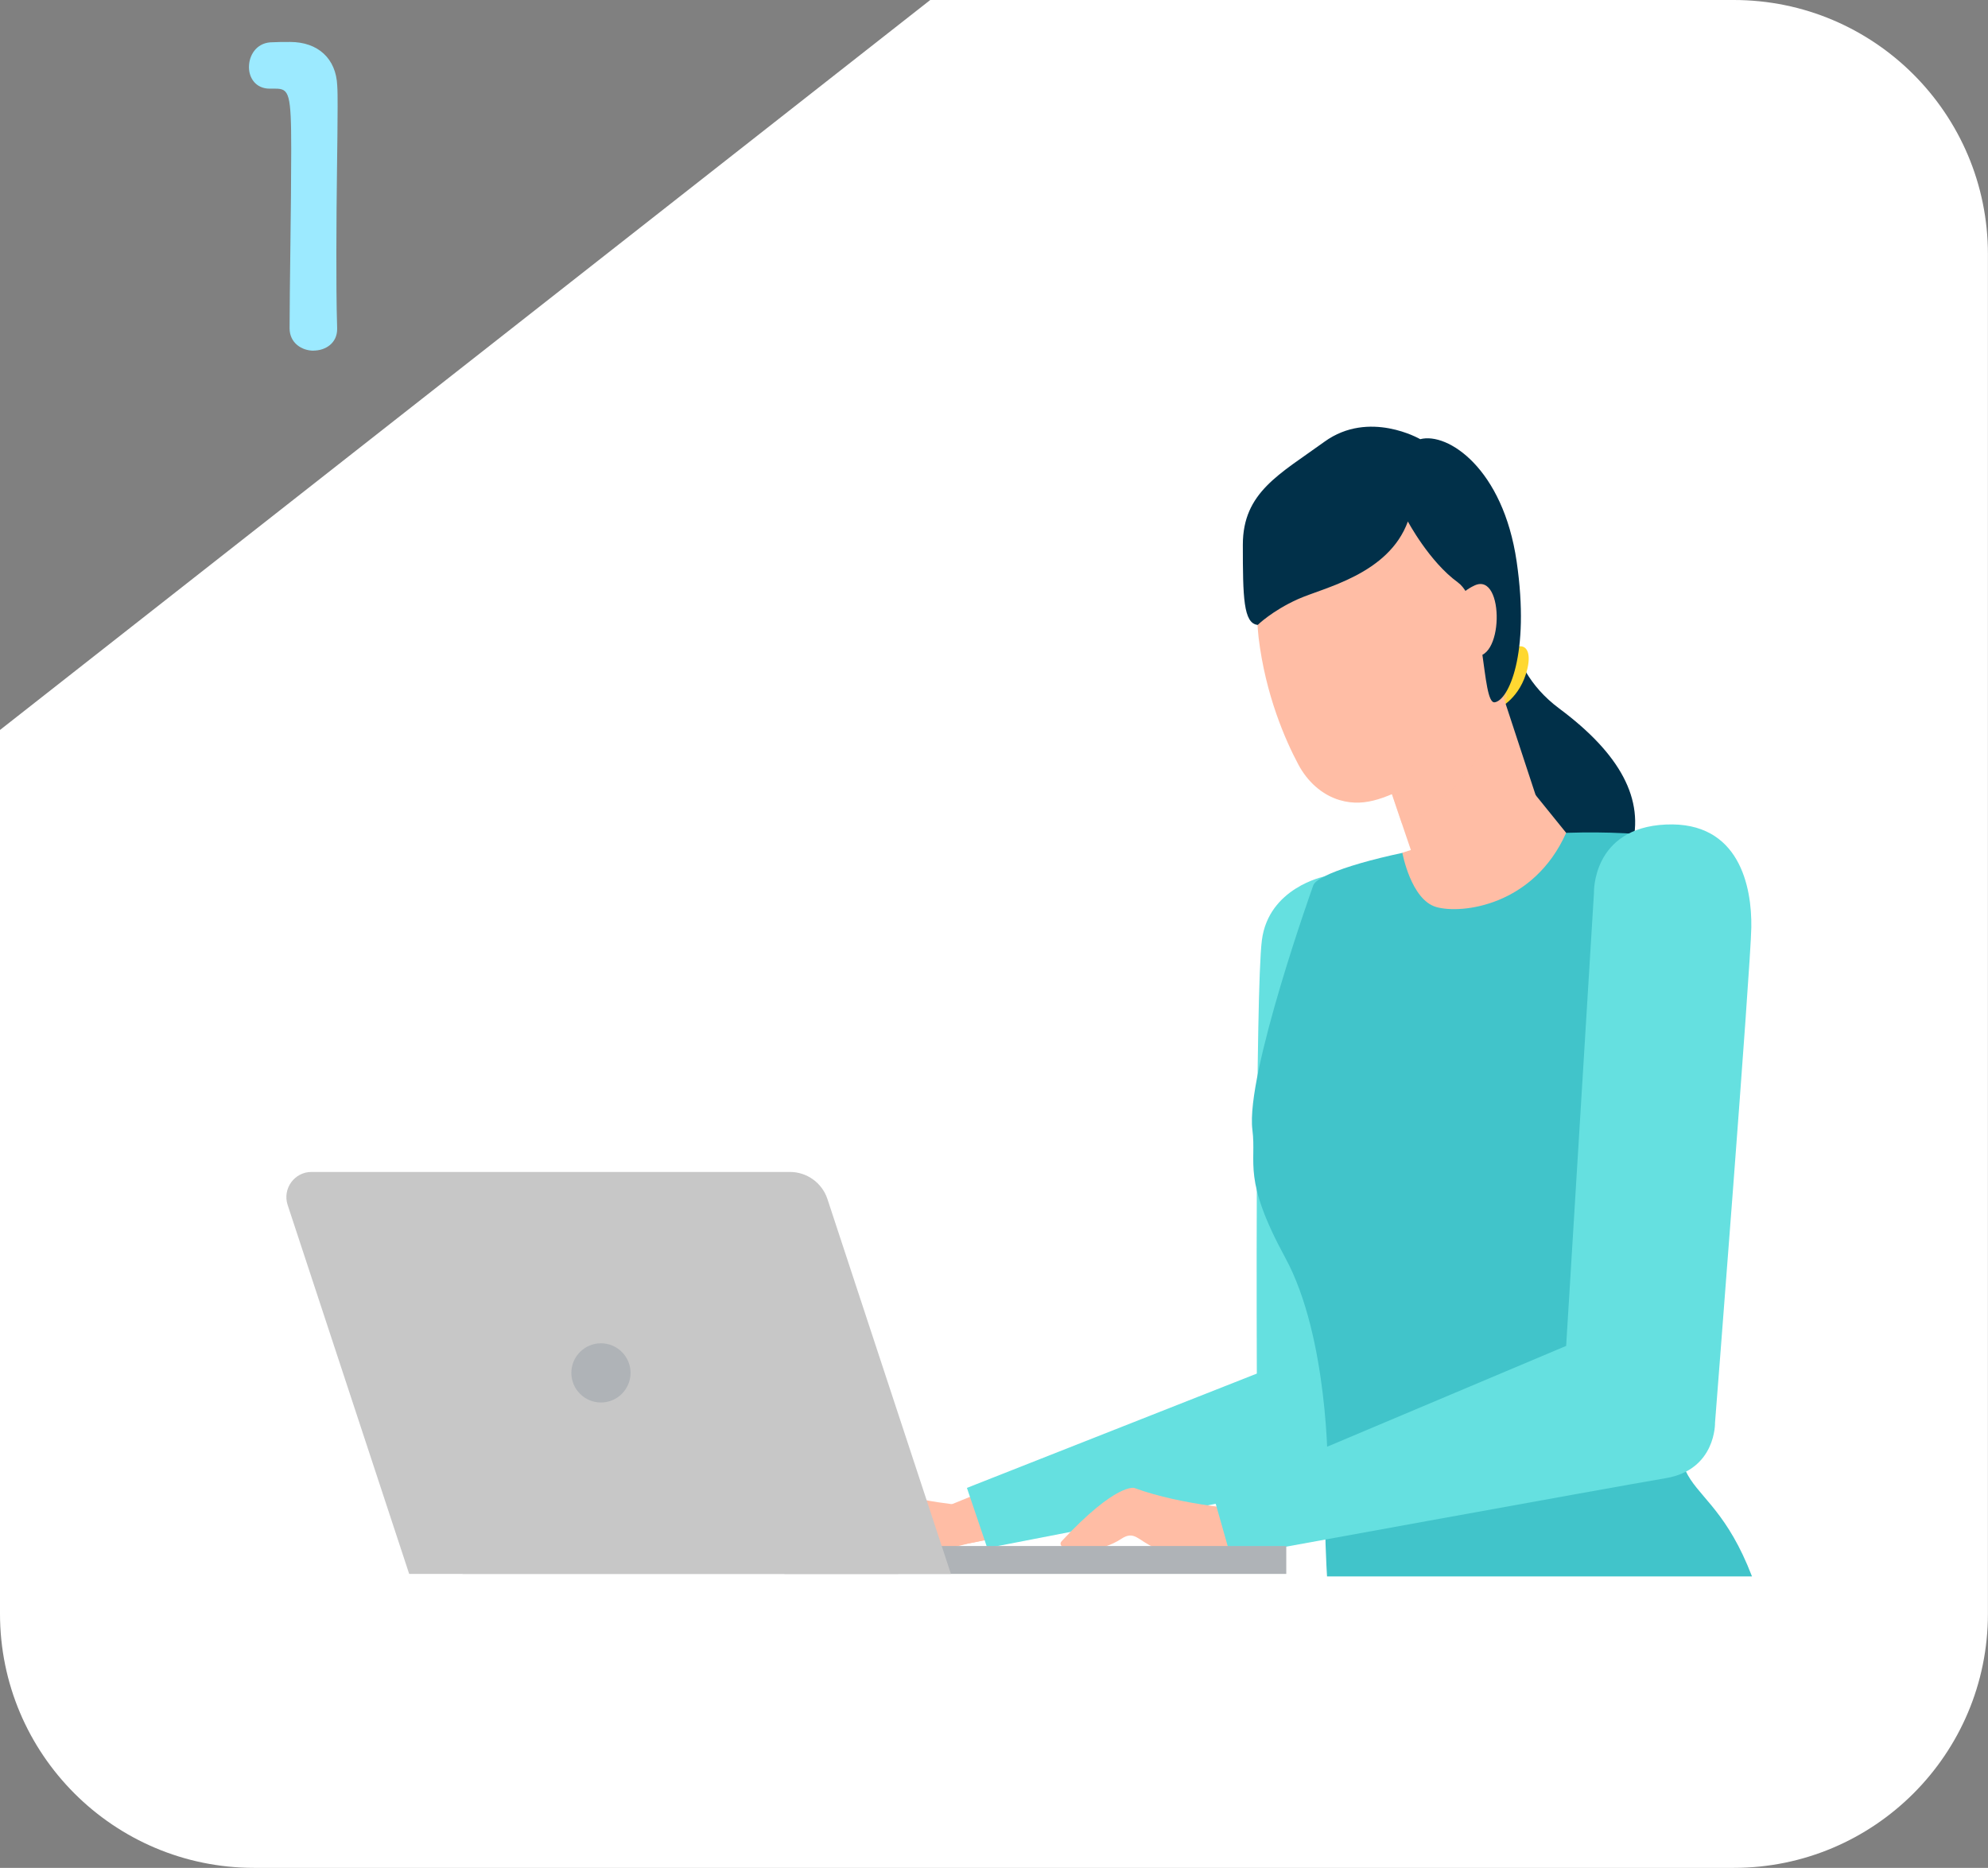 <?xml version="1.0" encoding="UTF-8"?>
<svg xmlns="http://www.w3.org/2000/svg" xmlns:xlink="http://www.w3.org/1999/xlink" viewBox="0 0 255.85 240.38">
  <rect x="0" y="0" width="255.85" height="240.38" fill="#808080" stroke="none"/>
  <defs>
    <style>
      .cls-1 {
        fill: #373838;
      }

      .cls-1, .cls-2, .cls-3, .cls-4, .cls-5, .cls-6, .cls-7, .cls-8, .cls-9, .cls-10, .cls-11, .cls-12 {
        stroke-width: 0px;
      }

      .cls-13 {
        isolation: isolate;
      }

      .cls-2 {
        fill: none;
      }

      .cls-3 {
        fill: #9ceaff;
      }

      .cls-4 {
        fill: #c7c7c7;
      }

      .cls-5 {
        fill: #013049;
      }

      .cls-6 {
        fill: #fff;
      }

      .cls-7 {
        fill: #65e0e0;
      }

      .cls-8 {
        fill: #ffd831;
      }

      .cls-9 {
        fill: #afb3b7;
      }

      .cls-14 {
        clip-path: url(#clippath);
      }

      .cls-10, .cls-11 {
        fill: #ffbda5;
      }

      .cls-11 {
        mix-blend-mode: multiply;
        opacity: .45;
      }

      .cls-12 {
        fill: #41c4ca;
      }
    </style>
    <clipPath id="clippath">
      <rect class="cls-2" x="17.5" y="37.43" width="221.34" height="165.44"/>
    </clipPath>
  </defs>
  <g class="cls-13">
    <g id="Layer_2" data-name="Layer 2">
      <g id="_レイヤー_1" data-name="レイヤー 1">
        <g>
          <path class="cls-6" d="m223.13,0h-103.41L0,93.94v113.73c0,18.07,14.65,32.71,32.71,32.71h190.42c18.07,0,32.71-14.65,32.71-32.71V32.71c0-18.07-14.65-32.71-32.71-32.71Z"/>
          <path class="cls-3" d="m40.36,45.13c-1.52,0-3.09-.99-3.09-2.88,0-4.87.21-16.02.21-22.93,0-7.33-.26-7.91-2.04-7.91h-.73c-1.78,0-2.67-1.36-2.67-2.77,0-1.52.94-3.04,2.72-3.19,1.05-.05,1.47-.05,2.57-.05,3.61,0,5.92,2.15,6.07,5.6.05.68.05,1.62.05,2.77,0,4.19-.16,11.2-.16,18.69,0,3.25,0,6.54.1,9.79v.1c0,1.83-1.52,2.77-3.04,2.77Z"/>
          <g class="cls-14">
            <g>
              <g>
                <path class="cls-5" d="m194.41,76.93s-1.55,8.44,6.26,14.25c7.81,5.81,11.06,11.69,9.31,17.87-1.75,6.19,13.81,9.87,5.31,17-8.5,7.12-25.58,5.25-25.58,5.25l-1.04-27.06-5.31-14.37,11.05-12.94Z"/>
                <path class="cls-8" d="m192.95,91.11s2.72-1.27,3.61-5.01c.89-3.74-1.74-3.5-2.68-1.5-.93,2-3.99,5.9-.93,6.51Z"/>
                <path class="cls-10" d="m125.11,193.84s-7.43-.5-12.83-2.6c0,0-1.99-.67-8.16,6.29-.3.34-.02.68.39.83,1.25.45,4.04.45,6.3-1.11,3.01-2.07,1.32,4.87,17.88.45l-3.59-3.86Z"/>
                <path class="cls-10" d="m172.55,114.2c-4.25-.26-7.89,3.15-8.14,7.63,0,.05,0,.13,0,.18l-1.91,55.28-42.13,17.16c-1.52.69-2.22,2.56-1.56,4.16.59,1.45,4.31.43,5.71.05l47.16-9.39c2.73-.73,4.58-3.23,4.74-6.04l.03-.65,3.33-59.8c.25-4.47-2.99-8.31-7.24-8.58Z"/>
                <path class="cls-7" d="m170.42,112.8s-7.16,1.45-8.02,8.2c-.86,6.74-.65,55.77-.65,55.77l-37.31,14.71,2.62,7.74,46.33-8.98-2.63-60.23-.35-17.2Z"/>
                <path class="cls-10" d="m160.7,194.32s-8.52-.54-14.71-2.83c0,0-2.28-.73-9.36,6.85-.34.37-.02.74.45.9,1.44.49,4.64.49,7.22-1.2,3.45-2.26,1.51,5.3,20.51.49l-4.12-4.2Z"/>
                <path class="cls-10" d="m187.62,126.97c-3.05-8.52-12.82-37.66-12.94-37.95l16.32-6.77c.5,1.21,9.93,30.44,13.12,39.38l-16.5,5.34Z"/>
                <path class="cls-10" d="m131.14,244.35s-2.44-7.21-2.44,34.98c0,24.13-8.49,75.11-8.49,75.11l-10.81,2.19-8.38-119.87s2.9-14.9,18.79-18.43c15.89-3.53,65.34-4.04,65.34-4.04l-57.89,28.74,3.9,1.33Z"/>
                <path class="cls-11" d="m193.99,89.5c-1.66-4.04-2.84-6.89-2.99-7.25l-16.32,6.77c.06.15,2.75,8.14,5.74,16.96.54-.22,1.08-.45,1.61-.68.6-.32,1.18-.65,1.75-.98,4.96-3.35,8.96-10.89,8.96-10.89.57-1.23.98-2.57,1.26-3.94Z"/>
                <path class="cls-10" d="m193.02,88.12c2.79-6.78.72-16.27-.37-19.31-.19-.43-.39-.86-.61-1.29-2.24-3.99-9.7-12.74-19.27-9.64-1.4.48-2.64,1.1-3.67,1.69-7.31,4.55-7.4,13.34-7.35,18.94,0,0,.08,2.36.23,3.56.9,7.4,3.44,13.18,5.12,16.33,1.14,2.14,2.99,3.88,5.32,4.57,3.45,1.01,6.25-.47,10.44-2.52.58-.34,1.15-.7,1.7-1.05,4.8-3.57,8.46-11.27,8.46-11.27Z"/>
                <path class="cls-12" d="m230.02,223.56c-4.14-34.46-14.32-28.34-13.82-38.77.5-10.43,9.92-75.44-1.86-77.07-17.84-2.47-44.42,3.38-45.33,6.23,0,0-8.73,24.35-7.83,31.45.56,4.39-1.33,6.23,4.24,16.48,5.57,10.25,5.46,27.32,5.46,27.32,0,0-1.41,4.14,1.39,31.99l57.77,2.37Z"/>
                <path class="cls-10" d="m180.48,109.75s1.1,6.05,4.37,6.98c3.27.93,12.52-.16,16.71-9.55l-4.69-5.8-10.93,6.61-5.46,1.75Z"/>
                <path class="cls-10" d="m226.64,206.35s6.74,20.11,1.03,36.56c-4.23,12.19-19.02,12.72-19.02,12.72l-49.52,1.44s-2.73-6.45,4.56,21.44c7.29,27.88,14.39,72.56,14.39,72.56,0,0-5.14,2.65-10.38,3.37l-44.97-112.15s-5.08-12.49,4.77-16.47c9.85-3.98,52.82-9.52,69.96-11.91,17.14-2.38,29.19-7.57,29.19-7.57Z"/>
                <path class="cls-10" d="m215.12,107.62c-4.87-.29-9.05,3.43-9.34,8.3,0,.05,0,.15,0,.2l-2.19,60.18-48.33,18.68c-1.75.76-2.55,2.79-1.79,4.53.68,1.58,4.94.46,6.55.05l54.1-10.22c3.13-.79,5.26-3.52,5.44-6.57l.04-.71,3.82-65.1c.29-4.87-3.43-9.05-8.3-9.34Z"/>
                <path class="cls-7" d="m201.56,173.21l3.58-58.33s-.26-8.34,9.25-8.77c9.5-.43,11.08,8.06,11,13.23-.08,5.17-4.67,63.74-4.67,63.74,0,0,.16,6.06-6.34,7.15-6.5,1.09-55.99,10.11-55.99,10.11l-2.26-7.97,45.42-19.16Z"/>
                <path class="cls-5" d="m161.86,80.43s1.84-1.82,5.17-3.32c3.33-1.5,11.66-3.17,14.16-10,0,0,2.75,5.17,6.42,7.83,3.67,2.67,3.01,15.67,4.75,15.44,1.74-.23,4.58-6.11,2.83-18.11-1.75-12-8.89-16.68-12.41-15.75,0,0-6.58-3.83-12.33.33-5.75,4.17-10.5,6.5-10.5,13.25s.07,10.13,1.91,10.32Z"/>
                <path class="cls-10" d="m187.36,77.62s.37-1.33,2.42-2.28c3.92-1.81,3.78,10.41-.39,8.99-4.17-1.42-2.03-6.72-2.03-6.72Z"/>
                <path class="cls-1" d="m98.8,240.67s41.33,8.56,61.16,20.19c0,0,1.25-2.67,7.46-3.44,6.21-.77,43.92,6.2,57.8-7.35,13.89-13.56,1.16-44.59,1.16-44.59,0,0-47,1.63-55.47,0,0,0,.93,1.95-11.68,6.01-12.61,4.06-43.78,3.13-51.94,12.08-8.17,8.94-8.5,17.11-8.5,17.11Z"/>
              </g>
              <g>
                <rect class="cls-9" x="100.96" y="198.96" width="64.58" height="3.59"/>
                <path class="cls-4" d="m122.38,202.55H52.66l-15.64-47.48c-.69-2.09.87-4.25,3.07-4.25h61.57c2.2,0,4.14,1.41,4.83,3.49l15.89,48.24Z"/>
                <path class="cls-9" d="m81.15,176.68c0-2.1-1.71-3.81-3.81-3.81s-3.81,1.71-3.81,3.81,1.71,3.81,3.81,3.81,3.81-1.71,3.81-3.81Z"/>
                <polygon class="cls-4" points="59.55 202.55 115.6 202.55 114.42 198.96 58.37 198.96 59.55 202.55"/>
              </g>
            </g>
          </g>
        </g>
      </g>
    </g>
  </g>
</svg>